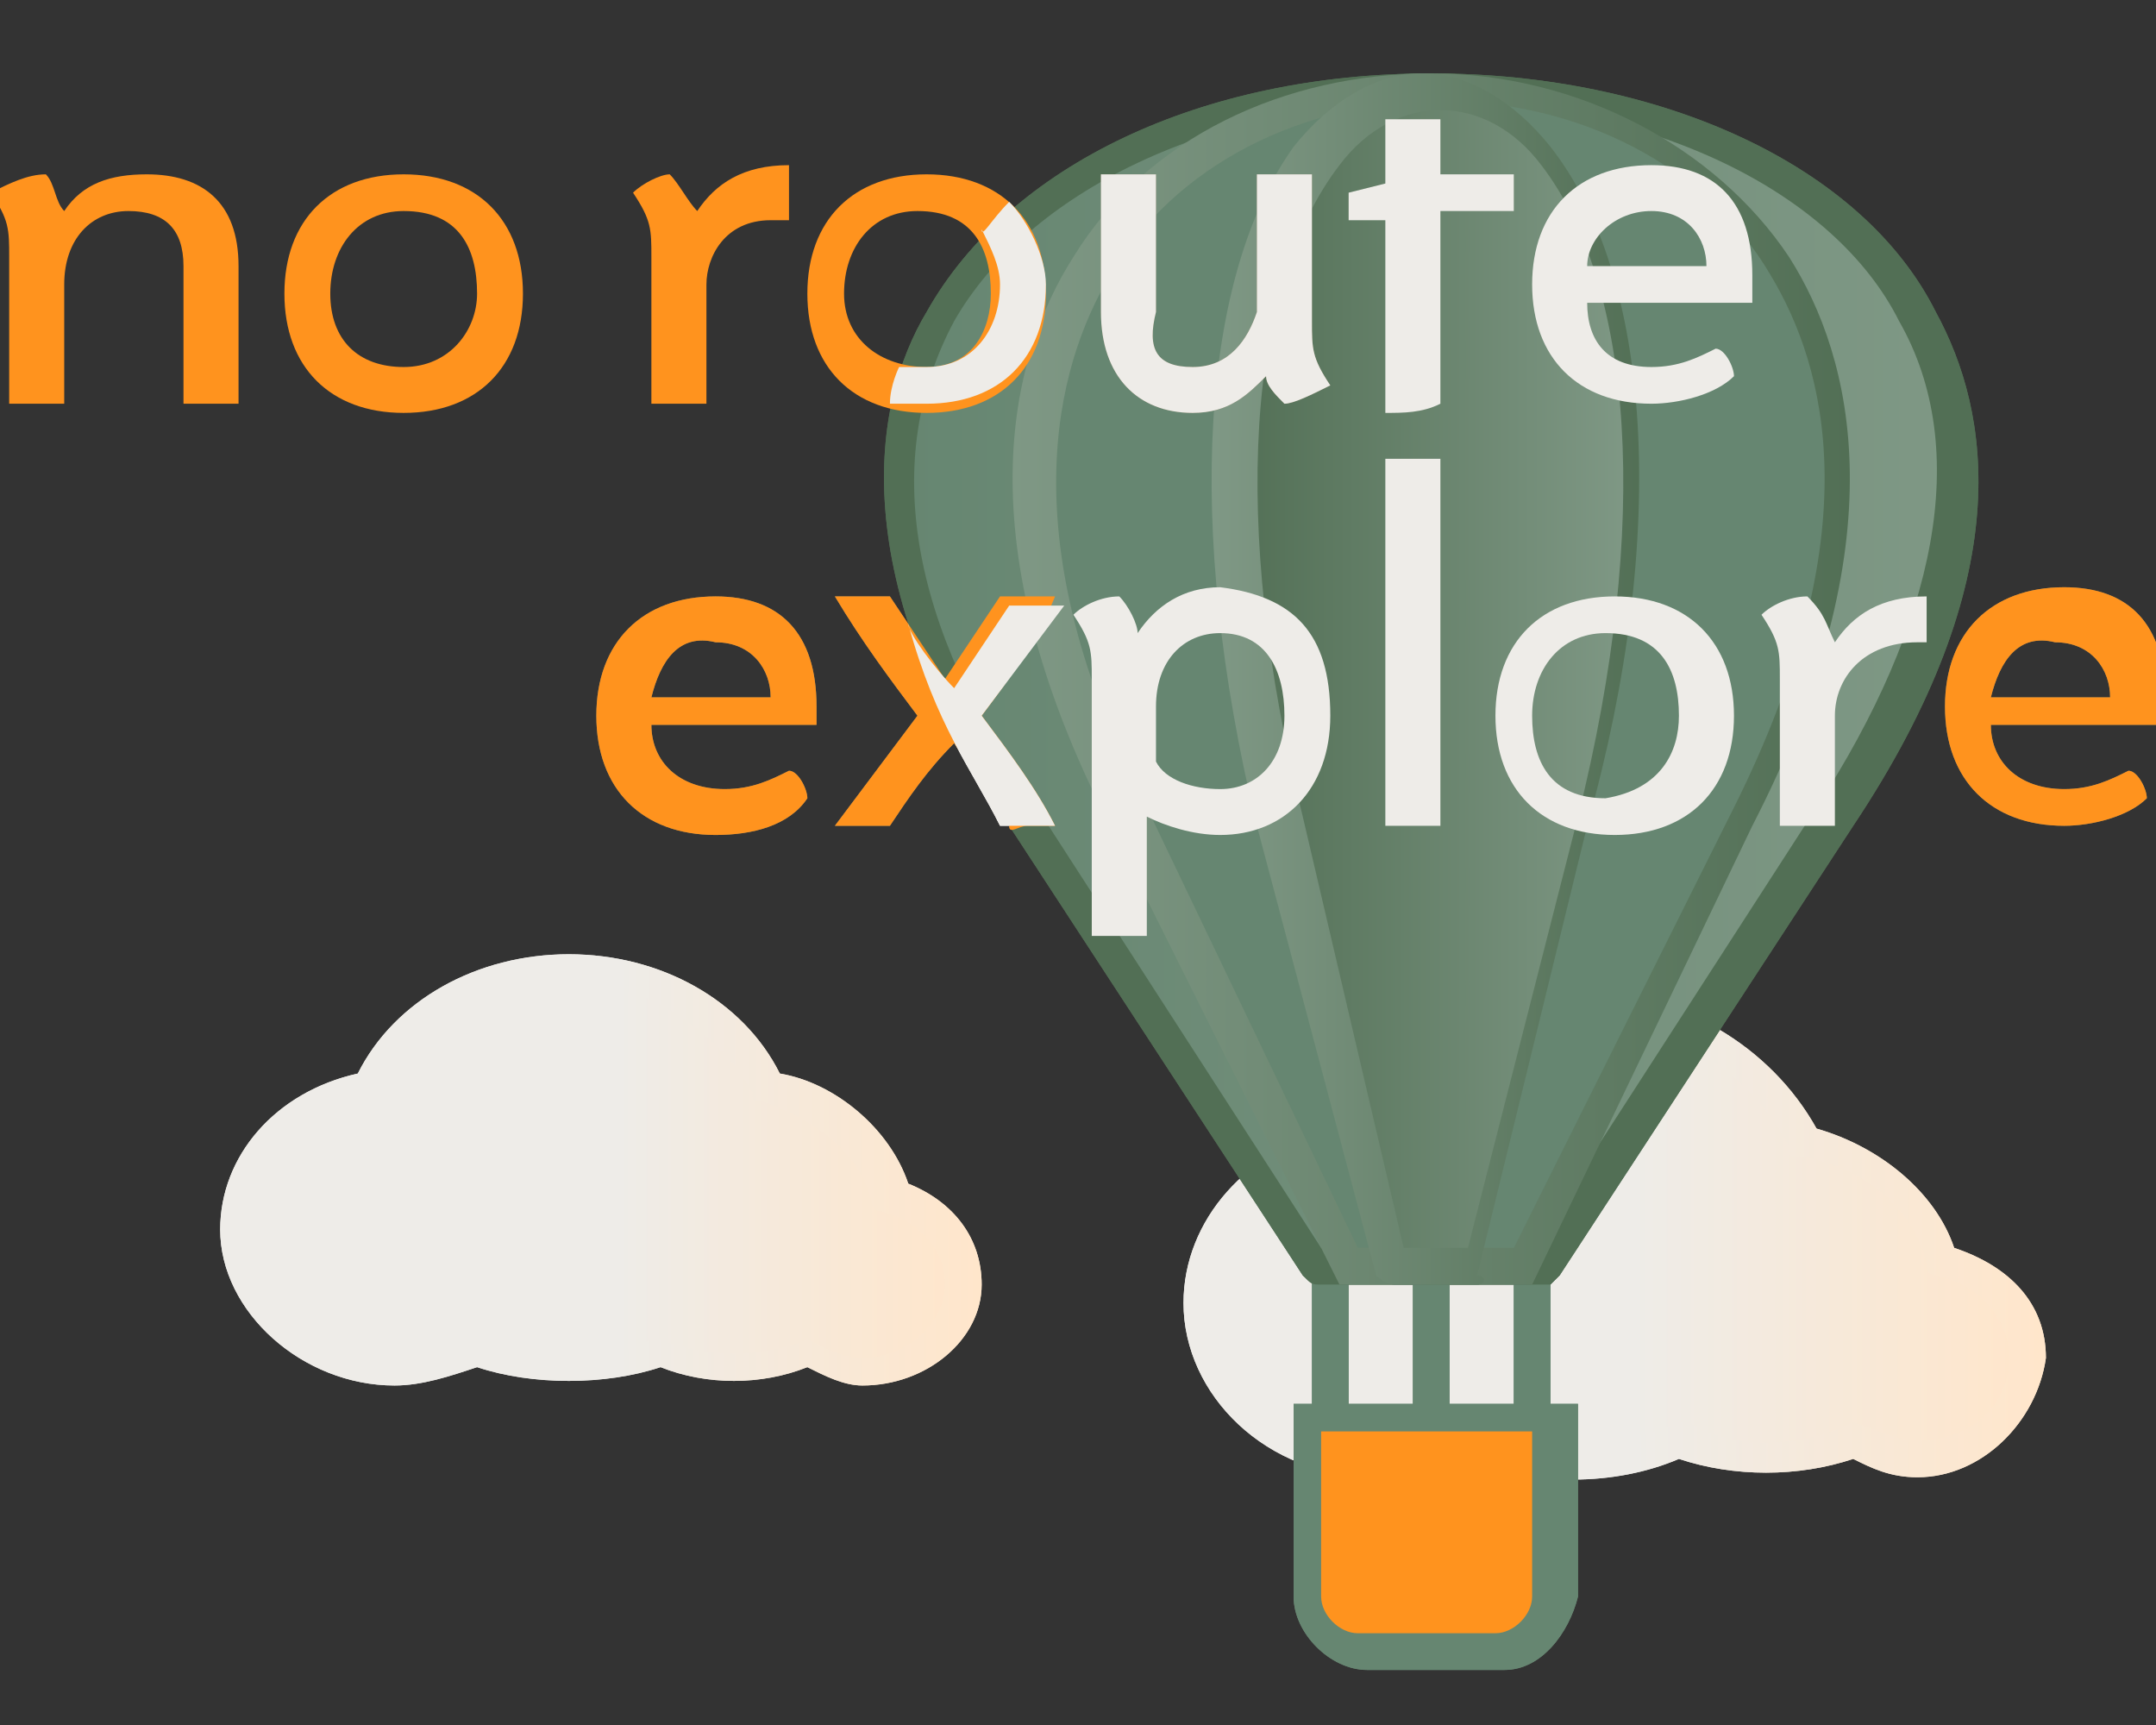<?xml version="1.0" encoding="utf-8"?>
<!-- Generator: Adobe Illustrator 24.2.3, SVG Export Plug-In . SVG Version: 6.00 Build 0)  -->
<svg version="1.1" id="Layer_1" xmlns="http://www.w3.org/2000/svg" xmlns:xlink="http://www.w3.org/1999/xlink" x="0px" y="0px"
	 viewBox="0 0 23.5 18.8" enable-background="new 0 0 23.5 18.8" xml:space="preserve">
<rect x="0" y="0" width="23.5" height="18.8" fill="#333333" stroke="none"/>
<g>
	<linearGradient id="SVGID_1_" gradientUnits="userSpaceOnUse" x1="13.081" y1="13.419" x2="22.075" y2="13.419">
		<stop  offset="0" style="stop-color:#EEECE8"/>
		<stop  offset="0.525" style="stop-color:#EEECE8"/>
		<stop  offset="1" style="stop-color:#FFE6CB"/>
	</linearGradient>
	<path fill-rule="evenodd" clip-rule="evenodd" fill="url(#SVGID_1_)" d="M17.2,11c1.1,0,2.1,0.6,2.5,1.5c0.7,0.1,1.3,0.7,1.5,1.3
		c0.5,0.1,0.9,0.5,0.9,1.1c0,0.6-0.5,1.1-1.2,1.1c-0.3,0-0.5-0.1-0.7-0.2c-0.3,0.1-0.6,0.2-0.9,0.2c-0.3,0-0.7-0.1-1-0.2
		c-0.3,0.1-0.7,0.2-1.1,0.2c-0.4,0-0.8-0.1-1.2-0.2c-0.3,0.1-0.6,0.2-1,0.2c-1.1,0-1.9-0.8-1.9-1.8c0-0.9,0.7-1.6,1.6-1.7
		C15.1,11.6,16.1,11,17.2,11z"/>
	<linearGradient id="SVGID_2_" gradientUnits="userSpaceOnUse" x1="12.907" y1="13.419" x2="22.249" y2="13.419">
		<stop  offset="0" style="stop-color:#EEECE8"/>
		<stop  offset="0.525" style="stop-color:#EEECE8"/>
		<stop  offset="1" style="stop-color:#FFE6CB"/>
	</linearGradient>
	<path fill="url(#SVGID_2_)" d="M20.9,16.1c-0.3,0-0.5-0.1-0.7-0.2c-0.6,0.2-1.3,0.2-1.9,0c-0.7,0.3-1.6,0.3-2.3,0
		c-0.3,0.1-0.6,0.2-1,0.2c-1.2,0-2.1-0.9-2.1-1.9c0-0.9,0.7-1.7,1.7-1.9c0.5-0.9,1.5-1.5,2.6-1.5c1.1,0,2.1,0.6,2.6,1.5
		c0.7,0.2,1.3,0.7,1.5,1.3c0.6,0.2,1,0.6,1,1.2C22.2,15.5,21.6,16.1,20.9,16.1z M20.2,15.5C20.2,15.5,20.2,15.5,20.2,15.5
		c0.3,0.1,0.5,0.2,0.7,0.2c0.6,0,1-0.4,1-0.9c0-0.4-0.3-0.8-0.8-0.9c-0.1,0-0.1-0.1-0.1-0.1c-0.1-0.6-0.7-1.1-1.4-1.2
		c-0.1,0-0.1,0-0.1-0.1c-0.4-0.8-1.3-1.4-2.3-1.4c-1,0-1.9,0.5-2.3,1.3c0,0-0.1,0.1-0.1,0.1c-0.8,0.1-1.5,0.8-1.5,1.6
		c0,0.9,0.8,1.6,1.8,1.6c0.3,0,0.6-0.1,0.9-0.2c0,0,0.1,0,0.1,0c0.7,0.3,1.5,0.3,2.2,0c0,0,0.1,0,0.1,0
		C18.9,15.8,19.6,15.8,20.2,15.5C20.1,15.5,20.1,15.5,20.2,15.5z"/>
</g>
<g>
	<linearGradient id="SVGID_3_" gradientUnits="userSpaceOnUse" x1="2.558" y1="12.784" x2="10.501" y2="12.784">
		<stop  offset="0" style="stop-color:#EEECE8"/>
		<stop  offset="0.525" style="stop-color:#EEECE8"/>
		<stop  offset="1" style="stop-color:#FFE6CB"/>
	</linearGradient>
	<path fill-rule="evenodd" clip-rule="evenodd" fill="url(#SVGID_3_)" d="M6.2,10.6c1,0,1.8,0.5,2.2,1.3C9,12,9.5,12.5,9.7,13.1
		c0.5,0.1,0.8,0.5,0.8,0.9c0,0.5-0.5,1-1.1,1c-0.2,0-0.4-0.1-0.6-0.2C8.6,14.9,8.3,15,8,15c-0.3,0-0.6-0.1-0.8-0.2
		c-0.3,0.1-0.6,0.2-1,0.2c-0.4,0-0.7-0.1-1-0.2C4.9,14.9,4.6,15,4.3,15c-0.9,0-1.7-0.7-1.7-1.5c0-0.8,0.6-1.4,1.4-1.5
		C4.3,11.1,5.2,10.6,6.2,10.6z"/>
	<linearGradient id="SVGID_4_" gradientUnits="userSpaceOnUse" x1="2.384" y1="12.784" x2="10.675" y2="12.784">
		<stop  offset="0" style="stop-color:#EEECE8"/>
		<stop  offset="0.525" style="stop-color:#EEECE8"/>
		<stop  offset="1" style="stop-color:#FFE6CB"/>
	</linearGradient>
	<path fill="url(#SVGID_4_)" d="M9.4,15.1c-0.2,0-0.4-0.1-0.6-0.2c-0.5,0.2-1.1,0.2-1.6,0c-0.6,0.2-1.4,0.2-2,0
		c-0.3,0.1-0.6,0.2-0.9,0.2c-1,0-1.9-0.8-1.9-1.7c0-0.8,0.6-1.5,1.5-1.7c0.4-0.8,1.3-1.3,2.3-1.3c1,0,1.9,0.5,2.3,1.3
		c0.6,0.1,1.2,0.6,1.4,1.2c0.5,0.2,0.8,0.6,0.8,1.1C10.7,14.6,10.1,15.1,9.4,15.1z M8.8,14.6C8.9,14.6,8.9,14.6,8.8,14.6
		c0.2,0.1,0.4,0.2,0.6,0.2c0.5,0,0.9-0.4,0.9-0.8c0-0.4-0.3-0.7-0.7-0.8c-0.1,0-0.1-0.1-0.1-0.1c-0.1-0.5-0.6-0.9-1.2-1.1
		c-0.1,0-0.1,0-0.1-0.1c-0.4-0.7-1.2-1.2-2-1.2c-0.9,0-1.7,0.5-2,1.2c0,0-0.1,0.1-0.1,0.1c-0.7,0.1-1.3,0.7-1.3,1.4
		c0,0.8,0.7,1.4,1.5,1.4c0.3,0,0.5-0.1,0.8-0.2c0,0,0.1,0,0.1,0c0.6,0.3,1.3,0.3,1.9,0c0,0,0.1,0,0.1,0C7.7,14.8,8.3,14.8,8.8,14.6
		C8.8,14.6,8.8,14.6,8.8,14.6z"/>
</g>
<linearGradient id="SVGID_5_" gradientUnits="userSpaceOnUse" x1="13.081" y1="13.419" x2="22.075" y2="13.419">
	<stop  offset="0" style="stop-color:#EEECE8"/>
	<stop  offset="0.525" style="stop-color:#EEECE8"/>
	<stop  offset="1" style="stop-color:#FFE6CB"/>
</linearGradient>
<path fill-rule="evenodd" clip-rule="evenodd" fill="url(#SVGID_5_)" d="M17.2,11c1.1,0,2.1,0.6,2.5,1.5c0.7,0.1,1.3,0.7,1.5,1.3
	c0.5,0.1,0.9,0.5,0.9,1.1c0,0.6-0.5,1.1-1.2,1.1c-0.3,0-0.5-0.1-0.7-0.2c-0.3,0.1-0.6,0.2-0.9,0.2c-0.3,0-0.7-0.1-1-0.2
	c-0.3,0.1-0.7,0.2-1.1,0.2c-0.4,0-0.8-0.1-1.2-0.2c-0.3,0.1-0.6,0.2-1,0.2c-1.1,0-1.9-0.8-1.9-1.8c0-0.9,0.7-1.6,1.6-1.7
	C15.1,11.6,16.1,11,17.2,11z"/>
<linearGradient id="SVGID_6_" gradientUnits="userSpaceOnUse" x1="12.907" y1="13.419" x2="22.249" y2="13.419">
	<stop  offset="0" style="stop-color:#EEECE8"/>
	<stop  offset="0.525" style="stop-color:#EEECE8"/>
	<stop  offset="1" style="stop-color:#FFE6CB"/>
</linearGradient>
<path fill="url(#SVGID_6_)" d="M20.9,16.1c-0.3,0-0.5-0.1-0.7-0.2c-0.6,0.2-1.3,0.2-1.9,0c-0.7,0.3-1.6,0.3-2.3,0
	c-0.3,0.1-0.6,0.2-1,0.2c-1.2,0-2.1-0.9-2.1-1.9c0-0.9,0.7-1.7,1.7-1.9c0.5-0.9,1.5-1.5,2.6-1.5c1.1,0,2.1,0.6,2.6,1.5
	c0.7,0.2,1.3,0.7,1.5,1.3c0.6,0.2,1,0.6,1,1.2C22.2,15.5,21.6,16.1,20.9,16.1z M20.2,15.5C20.2,15.5,20.2,15.5,20.2,15.5
	c0.3,0.1,0.5,0.2,0.7,0.2c0.6,0,1-0.4,1-0.9c0-0.4-0.3-0.8-0.8-0.9c-0.1,0-0.1-0.1-0.1-0.1c-0.1-0.6-0.7-1.1-1.4-1.2
	c-0.1,0-0.1,0-0.1-0.1c-0.4-0.8-1.3-1.4-2.3-1.4c-1,0-1.9,0.5-2.3,1.3c0,0-0.1,0.1-0.1,0.1c-0.8,0.1-1.5,0.8-1.5,1.6
	c0,0.9,0.8,1.6,1.8,1.6c0.3,0,0.6-0.1,0.9-0.2c0,0,0.1,0,0.1,0c0.7,0.3,1.5,0.3,2.2,0c0,0,0.1,0,0.1,0
	C18.9,15.8,19.6,15.8,20.2,15.5C20.1,15.5,20.1,15.5,20.2,15.5z"/>
<g>
	<linearGradient id="SVGID_7_" gradientUnits="userSpaceOnUse" x1="2.558" y1="12.784" x2="10.501" y2="12.784">
		<stop  offset="0" style="stop-color:#EEECE8"/>
		<stop  offset="0.525" style="stop-color:#EEECE8"/>
		<stop  offset="1" style="stop-color:#FFE6CB"/>
	</linearGradient>
	<path fill-rule="evenodd" clip-rule="evenodd" fill="url(#SVGID_7_)" d="M6.2,10.6c1,0,1.8,0.5,2.2,1.3C9,12,9.5,12.5,9.7,13.1
		c0.5,0.1,0.8,0.5,0.8,0.9c0,0.5-0.5,1-1.1,1c-0.2,0-0.4-0.1-0.6-0.2C8.6,14.9,8.3,15,8,15c-0.3,0-0.6-0.1-0.8-0.2
		c-0.3,0.1-0.6,0.2-1,0.2c-0.4,0-0.7-0.1-1-0.2C4.9,14.9,4.6,15,4.3,15c-0.9,0-1.7-0.7-1.7-1.5c0-0.8,0.6-1.4,1.4-1.5
		C4.3,11.1,5.2,10.6,6.2,10.6z"/>
	<linearGradient id="SVGID_8_" gradientUnits="userSpaceOnUse" x1="2.384" y1="12.784" x2="10.675" y2="12.784">
		<stop  offset="0" style="stop-color:#EEECE8"/>
		<stop  offset="0.525" style="stop-color:#EEECE8"/>
		<stop  offset="1" style="stop-color:#FFE6CB"/>
	</linearGradient>
	<path fill="url(#SVGID_8_)" d="M9.4,15.1c-0.2,0-0.4-0.1-0.6-0.2c-0.5,0.2-1.1,0.2-1.6,0c-0.6,0.2-1.4,0.2-2,0
		c-0.3,0.1-0.6,0.2-0.9,0.2c-1,0-1.9-0.8-1.9-1.7c0-0.8,0.6-1.5,1.5-1.7c0.4-0.8,1.3-1.3,2.3-1.3c1,0,1.9,0.5,2.3,1.3
		c0.6,0.1,1.2,0.6,1.4,1.2c0.5,0.2,0.8,0.6,0.8,1.1C10.7,14.6,10.1,15.1,9.4,15.1z M8.8,14.6C8.9,14.6,8.9,14.6,8.8,14.6
		c0.2,0.1,0.4,0.2,0.6,0.2c0.5,0,0.9-0.4,0.9-0.8c0-0.4-0.3-0.7-0.7-0.8c-0.1,0-0.1-0.1-0.1-0.1c-0.1-0.5-0.6-0.9-1.2-1.1
		c-0.1,0-0.1,0-0.1-0.1c-0.4-0.7-1.2-1.2-2-1.2c-0.9,0-1.7,0.5-2,1.2c0,0-0.1,0.1-0.1,0.1c-0.7,0.1-1.3,0.7-1.3,1.4
		c0,0.8,0.7,1.4,1.5,1.4c0.3,0,0.5-0.1,0.8-0.2c0,0,0.1,0,0.1,0c0.6,0.3,1.3,0.3,1.9,0c0,0,0.1,0,0.1,0C7.7,14.8,8.3,14.8,8.8,14.6
		C8.8,14.6,8.8,14.6,8.8,14.6z"/>
</g>
<g>
	<g>
		<g>
			<path fill="#668671" d="M14.5,15.5c-0.1,0-0.2-0.1-0.2-0.2v-1.5c0-0.1,0.1-0.2,0.2-0.2c0.1,0,0.2,0.1,0.2,0.2v1.5
				C14.7,15.4,14.6,15.5,14.5,15.5z"/>
		</g>
		<g>
			<path fill="#668671" d="M16.7,15.5c-0.1,0-0.2-0.1-0.2-0.2v-1.5c0-0.1,0.1-0.2,0.2-0.2s0.2,0.1,0.2,0.2v1.5
				C16.9,15.4,16.8,15.5,16.7,15.5z"/>
		</g>
		<g>
			<path fill="#668671" d="M15.6,15.5c-0.1,0-0.2-0.1-0.2-0.2v-1.5c0-0.1,0.1-0.2,0.2-0.2c0.1,0,0.2,0.1,0.2,0.2v1.5
				C15.8,15.4,15.7,15.5,15.6,15.5z"/>
		</g>
	</g>
	<linearGradient id="SVGID_9_" gradientUnits="userSpaceOnUse" x1="9.793" y1="7.378" x2="21.394" y2="7.378">
		<stop  offset="0" style="stop-color:#668671"/>
		<stop  offset="1" style="stop-color:#7F9885"/>
	</linearGradient>
	<path fill-rule="evenodd" clip-rule="evenodd" fill="url(#SVGID_9_)" d="M16.9,13.8l3.2-4.9c7-10.6-15.9-10.6-8.9,0l3.2,4.9H16.9z"
		/>
	<path fill="#526F55" d="M16.9,14h-2.5c-0.1,0-0.1,0-0.2-0.1L11,9c-1.8-2.7-1.5-4.6-0.9-5.6c0.9-1.6,3-2.6,5.5-2.6
		c2.5,0,4.7,1,5.5,2.6C21.7,4.5,22,6.3,20.2,9L17,13.9C17,13.9,16.9,14,16.9,14z M14.4,13.6h2.3l3.1-4.8c1.3-2,1.7-3.9,0.9-5.3
		C20,2.1,18,1.1,15.6,1.1c-2.4,0-4.4,1-5.2,2.4C9.6,5,9.9,6.8,11.3,8.8L14.4,13.6z"/>
	<path fill-rule="evenodd" clip-rule="evenodd" fill="#668671" d="M16.5,13.8L19,8.9c5.3-10.6-12-10.6-6.7,0l2.4,4.9H16.5z"/>
	<linearGradient id="SVGID_10_" gradientUnits="userSpaceOnUse" x1="11.022" y1="7.378" x2="20.165" y2="7.378">
		<stop  offset="0" style="stop-color:#7F9885"/>
		<stop  offset="1" style="stop-color:#526F55"/>
	</linearGradient>
	<path fill="url(#SVGID_10_)" d="M16.7,14h-2.1l-2.5-5c-1.6-3.1-1.1-5.1-0.4-6.2c0.8-1.3,2.3-2,3.9-2s3.1,0.8,3.9,2
		c0.7,1.1,1.2,3.1-0.4,6.2L16.7,14z M14.8,13.6h1.7l2.4-4.8c1.5-3,1-4.8,0.4-5.8c-0.7-1.2-2.1-1.9-3.6-1.9c-1.5,0-2.9,0.7-3.6,1.9
		c-0.6,1-1.1,2.9,0.4,5.8L14.8,13.6z"/>
	<linearGradient id="SVGID_11_" gradientUnits="userSpaceOnUse" x1="13.424" y1="7.378" x2="17.764" y2="7.378">
		<stop  offset="0" style="stop-color:#526F55"/>
		<stop  offset="1" style="stop-color:#7F9885"/>
	</linearGradient>
	<path fill-rule="evenodd" clip-rule="evenodd" fill="url(#SVGID_11_)" d="M16.1,13.8l1.2-4.9c2.6-10.6-5.9-10.6-3.3,0l1.2,4.9H16.1
		z"/>
	<linearGradient id="SVGID_12_" gradientUnits="userSpaceOnUse" x1="13.245" y1="7.378" x2="17.942" y2="7.378">
		<stop  offset="0" style="stop-color:#7F9885"/>
		<stop  offset="1" style="stop-color:#526F55"/>
	</linearGradient>
	<path fill="url(#SVGID_12_)" d="M16.1,14h-0.9c-0.1,0-0.2-0.1-0.2-0.1L13.7,9c-0.8-3.3-0.6-6,0.4-7.4c0.4-0.5,0.9-0.8,1.4-0.8
		c0.5,0,1,0.3,1.4,0.8c1.1,1.4,1.3,4.2,0.4,7.4l-1.2,4.9C16.2,13.9,16.2,14,16.1,14z M15.3,13.6h0.7l1.2-4.7
		c0.8-3.2,0.6-5.8-0.4-7.1c-0.3-0.4-0.7-0.6-1.1-0.6c-0.4,0-0.8,0.2-1.1,0.6c-1,1.3-1.2,3.9-0.4,7.1L15.3,13.6z"/>
	<path fill-rule="evenodd" clip-rule="evenodd" fill="#FED09E" d="M17,15.5v2c0,0.3-0.3,0.6-0.6,0.6h-1.5c-0.3,0-0.6-0.3-0.6-0.6v-2
		H17z"/>
	<path fill="#668671" d="M16.4,18.2h-1.5c-0.4,0-0.8-0.4-0.8-0.8v-2.1h3.1v2.1C17.1,17.8,16.8,18.2,16.4,18.2z M14.4,15.6v1.8
		c0,0.2,0.2,0.4,0.4,0.4h1.5c0.2,0,0.4-0.2,0.4-0.4v-1.8H14.4z"/>
	<g>
		<path fill="#897E5E" d="M8.9,7.9H7.1c0,0.4,0.3,0.7,0.8,0.7c0.3,0,0.5-0.1,0.7-0.2c0.1,0,0.2,0.2,0.2,0.3C8.6,9,8.2,9.1,7.8,9.1
			C7,9.1,6.5,8.6,6.5,7.8c0-0.8,0.5-1.3,1.3-1.3c0.7,0,1.1,0.4,1.1,1.2C8.9,7.8,8.9,7.9,8.9,7.9z M7.1,7.6h1.3
			c0-0.3-0.2-0.6-0.6-0.6C7.4,6.9,7.2,7.2,7.1,7.6z"/>
		<path fill="#897E5E" d="M11.5,9c-0.1,0-0.2,0-0.3,0S11,9.1,11,9c-0.2-0.3-0.4-0.6-0.6-0.9C10.1,8.4,9.9,8.7,9.7,9
			c-0.1,0-0.1,0-0.3,0c-0.1,0-0.2,0-0.3,0C9.4,8.6,9.7,8.2,10,7.8C9.7,7.4,9.4,7,9.1,6.5c0.1,0,0.2,0,0.3,0c0.1,0,0.2,0,0.3,0
			c0.2,0.3,0.4,0.6,0.6,0.9c0.2-0.3,0.4-0.6,0.6-0.9c0.1,0,0.1,0,0.3,0c0.1,0,0.2,0,0.3,0C11.3,7,11,7.4,10.7,7.8
			C11,8.2,11.3,8.6,11.5,9z"/>
		<path fill="#897E5E" d="M23.5,7.9h-1.8c0,0.4,0.3,0.7,0.8,0.7c0.3,0,0.5-0.1,0.7-0.2c0.1,0,0.2,0.2,0.2,0.3
			c-0.2,0.2-0.6,0.3-0.9,0.3c-0.8,0-1.3-0.5-1.3-1.3c0-0.8,0.5-1.3,1.3-1.3c0.7,0,1.1,0.4,1.1,1.2C23.5,7.8,23.5,7.9,23.5,7.9z
			 M21.7,7.6H23c0-0.3-0.2-0.6-0.6-0.6C22,6.9,21.8,7.2,21.7,7.6z"/>
	</g>
	<path fill="#EEECE8" d="M9.9,6.8c0,0.1,0.3,0.5,0.5,0.7c0.2-0.3,0.4-0.6,0.6-0.9c0.1,0,0.1,0,0.3,0c0.1,0,0.2,0,0.3,0
		C11.3,7,11,7.4,10.7,7.8C11,8.2,11.3,8.6,11.5,9c-0.1,0-0.2,0-0.3,0c-0.1,0-0.2,0-0.3,0C10.6,8.4,10.2,7.9,9.9,6.8z M9.1,6.5"/>
	<path fill="#EEECE8" d="M14.5,7.8c0,0.8-0.5,1.3-1.2,1.3c-0.3,0-0.6-0.1-0.8-0.2v1.3c-0.1,0-0.2,0-0.3,0c-0.1,0-0.2,0-0.3,0V7.4
		c0-0.3,0-0.4-0.2-0.7c0.1-0.1,0.3-0.2,0.5-0.2c0.1,0.1,0.2,0.3,0.2,0.4c0.2-0.3,0.5-0.5,0.9-0.5C14.1,6.5,14.5,6.9,14.5,7.8z
		 M14,7.8c0-0.5-0.2-0.9-0.7-0.9c-0.4,0-0.7,0.3-0.7,0.8v0.6c0.1,0.2,0.4,0.3,0.7,0.3C13.7,8.6,14,8.3,14,7.8z"/>
	<path fill="#EEECE8" d="M15.4,5c0.1,0,0.2,0,0.3,0v4c-0.1,0-0.2,0-0.3,0c-0.1,0-0.2,0-0.3,0v-4C15.2,5,15.3,5,15.4,5z"/>
	<path fill="#EEECE8" d="M18.9,7.8c0,0.8-0.5,1.3-1.3,1.3c-0.8,0-1.3-0.5-1.3-1.3s0.5-1.3,1.3-1.3C18.4,6.5,18.9,7,18.9,7.8z
		 M18.3,7.8c0-0.5-0.2-0.9-0.8-0.9c-0.5,0-0.8,0.4-0.8,0.9c0,0.5,0.2,0.9,0.8,0.9C18.1,8.6,18.3,8.2,18.3,7.8z"/>
	<path fill="#EEECE8" d="M21,6.7c0,0.1,0,0.3,0,0.3h-0.1C20.3,7,20,7.4,20,7.8V9c-0.1,0-0.2,0-0.3,0c-0.1,0-0.2,0-0.3,0V7.4
		c0-0.3,0-0.4-0.2-0.7c0.1-0.1,0.3-0.2,0.5-0.2C19.9,6.7,19.9,6.8,20,7c0.2-0.3,0.5-0.5,1-0.5C21,6.5,21,6.7,21,6.7z"/>
	<g>
		<g>
			<path fill="#668671" d="M14.5,15.5c-0.1,0-0.2-0.1-0.2-0.2v-1.5c0-0.1,0.1-0.2,0.2-0.2c0.1,0,0.2,0.1,0.2,0.2v1.5
				C14.7,15.4,14.6,15.5,14.5,15.5z"/>
		</g>
		<g>
			<path fill="#668671" d="M16.7,15.5c-0.1,0-0.2-0.1-0.2-0.2v-1.5c0-0.1,0.1-0.2,0.2-0.2s0.2,0.1,0.2,0.2v1.5
				C16.9,15.4,16.8,15.5,16.7,15.5z"/>
		</g>
		<g>
			<path fill="#668671" d="M15.6,15.5c-0.1,0-0.2-0.1-0.2-0.2v-1.5c0-0.1,0.1-0.2,0.2-0.2c0.1,0,0.2,0.1,0.2,0.2v1.5
				C15.8,15.4,15.7,15.5,15.6,15.5z"/>
		</g>
	</g>
	<linearGradient id="SVGID_13_" gradientUnits="userSpaceOnUse" x1="9.793" y1="7.378" x2="21.394" y2="7.378">
		<stop  offset="0" style="stop-color:#668671"/>
		<stop  offset="1" style="stop-color:#7F9885"/>
	</linearGradient>
	<path fill-rule="evenodd" clip-rule="evenodd" fill="url(#SVGID_13_)" d="M16.9,13.8l3.2-4.9c7-10.6-15.9-10.6-8.9,0l3.2,4.9H16.9z
		"/>
	<path fill="#526F55" d="M16.9,14h-2.5c-0.1,0-0.1,0-0.2-0.1L11,9c-1.8-2.7-1.5-4.6-0.9-5.6c0.9-1.6,3-2.6,5.5-2.6
		c2.5,0,4.7,1,5.5,2.6C21.7,4.5,22,6.3,20.2,9L17,13.9C17,13.9,16.9,14,16.9,14z M14.4,13.6h2.3l3.1-4.8c1.3-2,1.7-3.9,0.9-5.3
		C20,2.1,18,1.1,15.6,1.1c-2.4,0-4.4,1-5.2,2.4C9.6,5,9.9,6.8,11.3,8.8L14.4,13.6z"/>
	<path fill-rule="evenodd" clip-rule="evenodd" fill="#668671" d="M16.5,13.8L19,8.9c5.3-10.6-12-10.6-6.7,0l2.4,4.9H16.5z"/>
	<linearGradient id="SVGID_14_" gradientUnits="userSpaceOnUse" x1="11.022" y1="7.378" x2="20.165" y2="7.378">
		<stop  offset="0" style="stop-color:#7F9885"/>
		<stop  offset="1" style="stop-color:#526F55"/>
	</linearGradient>
	<path fill="url(#SVGID_14_)" d="M16.7,14h-2.1l-2.5-5c-1.6-3.1-1.1-5.1-0.4-6.2c0.8-1.3,2.3-2,3.9-2s3.1,0.8,3.9,2
		c0.7,1.1,1.2,3.1-0.4,6.2L16.7,14z M14.8,13.6h1.7l2.4-4.8c1.5-3,1-4.8,0.4-5.8c-0.7-1.2-2.1-1.9-3.6-1.9c-1.5,0-2.9,0.7-3.6,1.9
		c-0.6,1-1.1,2.9,0.4,5.8L14.8,13.6z"/>
	<linearGradient id="SVGID_15_" gradientUnits="userSpaceOnUse" x1="13.42" y1="7.372" x2="17.759" y2="7.372">
		<stop  offset="0" style="stop-color:#526F55"/>
		<stop  offset="1" style="stop-color:#7F9885"/>
	</linearGradient>
	<path fill-rule="evenodd" clip-rule="evenodd" fill="url(#SVGID_15_)" d="M16.1,13.8l1.2-4.9c2.6-10.6-5.9-10.6-3.3,0l1.2,4.9H16.1
		z"/>
	<linearGradient id="SVGID_16_" gradientUnits="userSpaceOnUse" x1="13.245" y1="7.378" x2="17.942" y2="7.378">
		<stop  offset="0" style="stop-color:#7F9885"/>
		<stop  offset="1" style="stop-color:#526F55"/>
	</linearGradient>
	<path fill="url(#SVGID_16_)" d="M16.1,14h-0.9c-0.1,0-0.2-0.1-0.2-0.1L13.7,9c-0.8-3.3-0.6-6,0.4-7.4c0.4-0.5,0.9-0.8,1.4-0.8
		c0.5,0,1,0.3,1.4,0.8c1.1,1.4,1.3,4.2,0.4,7.4l-1.2,4.9C16.2,13.9,16.2,14,16.1,14z M15.3,13.6h0.7l1.2-4.7
		c0.8-3.2,0.6-5.8-0.4-7.1c-0.3-0.4-0.7-0.6-1.1-0.6c-0.4,0-0.8,0.2-1.1,0.6c-1,1.3-1.2,3.9-0.4,7.1L15.3,13.6z"/>
	<path fill-rule="evenodd" clip-rule="evenodd" fill="#FF931E" d="M17,15.5v2c0,0.3-0.3,0.6-0.6,0.6h-1.5c-0.3,0-0.6-0.3-0.6-0.6v-2
		H17z"/>
	<path fill="#668671" d="M16.4,18.2h-1.5c-0.4,0-0.8-0.4-0.8-0.8v-2.1h3.1v2.1C17.1,17.8,16.8,18.2,16.4,18.2z M14.4,15.6v1.8
		c0,0.2,0.2,0.4,0.4,0.4h1.5c0.2,0,0.4-0.2,0.4-0.4v-1.8H14.4z"/>
	<g>
		<path fill="#FF931E" d="M8.9,7.9H7.1c0,0.4,0.3,0.7,0.8,0.7c0.3,0,0.5-0.1,0.7-0.2c0.1,0,0.2,0.2,0.2,0.3C8.6,9,8.2,9.1,7.8,9.1
			C7,9.1,6.5,8.6,6.5,7.8c0-0.8,0.5-1.3,1.3-1.3c0.7,0,1.1,0.4,1.1,1.2C8.9,7.8,8.9,7.9,8.9,7.9z M7.1,7.6h1.3
			c0-0.3-0.2-0.6-0.6-0.6C7.4,6.9,7.2,7.2,7.1,7.6z"/>
		<path fill="#FF931E" d="M11.5,9c-0.1,0-0.2,0-0.3,0S11,9.1,11,9c-0.2-0.3-0.4-0.6-0.6-0.9C10.1,8.4,9.9,8.7,9.7,9
			c-0.1,0-0.1,0-0.3,0c-0.1,0-0.2,0-0.3,0C9.4,8.6,9.7,8.2,10,7.8C9.7,7.4,9.4,7,9.1,6.5c0.1,0,0.2,0,0.3,0c0.1,0,0.2,0,0.3,0
			c0.2,0.3,0.4,0.6,0.6,0.9c0.2-0.3,0.4-0.6,0.6-0.9c0.1,0,0.1,0,0.3,0c0.1,0,0.2,0,0.3,0C11.3,7,11,7.4,10.7,7.8
			C11,8.2,11.3,8.6,11.5,9z"/>
		<path fill="#FF931E" d="M23.5,7.9h-1.8c0,0.4,0.3,0.7,0.8,0.7c0.3,0,0.5-0.1,0.7-0.2c0.1,0,0.2,0.2,0.2,0.3
			c-0.2,0.2-0.6,0.3-0.9,0.3c-0.8,0-1.3-0.5-1.3-1.3c0-0.8,0.5-1.3,1.3-1.3c0.7,0,1.1,0.4,1.1,1.2C23.5,7.8,23.5,7.9,23.5,7.9z
			 M21.7,7.6H23c0-0.3-0.2-0.6-0.6-0.6C22,6.9,21.8,7.2,21.7,7.6z"/>
	</g>
	<path fill="#EEECE8" d="M9.9,6.8c0,0.1,0.3,0.5,0.5,0.7c0.2-0.3,0.4-0.6,0.6-0.9c0.1,0,0.1,0,0.3,0c0.1,0,0.2,0,0.3,0
		C11.3,7,11,7.4,10.7,7.8C11,8.2,11.3,8.6,11.5,9c-0.1,0-0.2,0-0.3,0c-0.1,0-0.2,0-0.3,0C10.6,8.4,10.2,7.9,9.9,6.8z M9.1,6.5"/>
	<path fill="#EEECE8" d="M14.5,7.8c0,0.8-0.5,1.3-1.2,1.3c-0.3,0-0.6-0.1-0.8-0.2v1.3c-0.1,0-0.2,0-0.3,0c-0.1,0-0.2,0-0.3,0V7.4
		c0-0.3,0-0.4-0.2-0.7c0.1-0.1,0.3-0.2,0.5-0.2c0.1,0.1,0.2,0.3,0.2,0.4c0.2-0.3,0.5-0.5,0.9-0.5C14.1,6.5,14.5,6.9,14.5,7.8z
		 M14,7.8c0-0.5-0.2-0.9-0.7-0.9c-0.4,0-0.7,0.3-0.7,0.8v0.6c0.1,0.2,0.4,0.3,0.7,0.3C13.7,8.6,14,8.3,14,7.8z"/>
	<path fill="#EEECE8" d="M15.4,5c0.1,0,0.2,0,0.3,0v4c-0.1,0-0.2,0-0.3,0c-0.1,0-0.2,0-0.3,0v-4C15.2,5,15.3,5,15.4,5z"/>
	<path fill="#EEECE8" d="M18.9,7.8c0,0.8-0.5,1.3-1.3,1.3c-0.8,0-1.3-0.5-1.3-1.3s0.5-1.3,1.3-1.3C18.4,6.5,18.9,7,18.9,7.8z
		 M18.3,7.8c0-0.5-0.2-0.9-0.8-0.9c-0.5,0-0.8,0.4-0.8,0.9c0,0.5,0.2,0.9,0.8,0.9C18.1,8.6,18.3,8.2,18.3,7.8z"/>
	<path fill="#EEECE8" d="M21,6.7c0,0.1,0,0.3,0,0.3h-0.1C20.3,7,20,7.4,20,7.8V9c-0.1,0-0.2,0-0.3,0c-0.1,0-0.2,0-0.3,0V7.4
		c0-0.3,0-0.4-0.2-0.7c0.1-0.1,0.3-0.2,0.5-0.2C19.9,6.7,19.9,6.8,20,7c0.2-0.3,0.5-0.5,1-0.5C21,6.5,21,6.7,21,6.7z"/>
	<g>
		<path fill="#FF931E" d="M2.6,2.9v1.5c-0.1,0-0.2,0-0.3,0c-0.1,0-0.2,0-0.3,0V2.9c0-0.4-0.2-0.6-0.6-0.6c-0.4,0-0.7,0.3-0.7,0.8
			v1.3c-0.1,0-0.2,0-0.3,0c-0.1,0-0.2,0-0.3,0V2.8c0-0.3,0-0.4-0.2-0.7C0.1,2,0.3,1.9,0.5,1.9C0.6,2,0.6,2.2,0.7,2.3
			C0.9,2,1.2,1.9,1.6,1.9C2.2,1.9,2.6,2.2,2.6,2.9z"/>
		<path fill="#FF931E" d="M5.7,3.2c0,0.8-0.5,1.3-1.3,1.3c-0.8,0-1.3-0.5-1.3-1.3s0.5-1.3,1.3-1.3C5.2,1.9,5.7,2.4,5.7,3.2z
			 M5.2,3.2c0-0.5-0.2-0.9-0.8-0.9c-0.5,0-0.8,0.4-0.8,0.9S3.9,4,4.4,4C4.9,4,5.2,3.6,5.2,3.2z"/>
		<path fill="#FF931E" d="M8.6,2.1c0,0.1,0,0.3,0,0.3H8.4c-0.5,0-0.7,0.4-0.7,0.7v1.3c-0.1,0-0.2,0-0.3,0c-0.1,0-0.2,0-0.3,0V2.8
			c0-0.3,0-0.4-0.2-0.7C7,2,7.2,1.9,7.3,1.9C7.4,2,7.5,2.2,7.6,2.3c0.2-0.3,0.5-0.5,1-0.5C8.6,1.9,8.6,2.1,8.6,2.1z"/>
		<path fill="#FF931E" d="M11.4,3.2c0,0.8-0.5,1.3-1.3,1.3c-0.8,0-1.3-0.5-1.3-1.3s0.5-1.3,1.3-1.3C10.9,1.9,11.4,2.4,11.4,3.2z
			 M10.8,3.2c0-0.5-0.2-0.9-0.8-0.9c-0.5,0-0.8,0.4-0.8,0.9S9.6,4,10.1,4C10.6,4,10.8,3.6,10.8,3.2z"/>
		<path fill="#887E5F" d="M14,4.4c-0.1-0.1-0.2-0.2-0.2-0.3c-0.2,0.2-0.4,0.4-0.8,0.4c-0.6,0-1-0.4-1-1.1V1.9c0.1,0,0.2,0,0.3,0
			s0.2,0,0.3,0v1.5C12.5,3.8,12.6,4,13,4c0.4,0,0.6-0.3,0.7-0.6V1.9c0.1,0,0.2,0,0.3,0c0.1,0,0.2,0,0.3,0v1.6c0,0.3,0,0.4,0.2,0.7
			C14.3,4.3,14.1,4.4,14,4.4z"/>
	</g>
	<g>
		<path fill="#EEECE8" d="M11,2.2c0.2,0.2,0.4,0.6,0.4,0.9c0,0.8-0.5,1.3-1.3,1.3c-0.1,0-0.3,0-0.4,0C9.7,4.2,9.8,4,9.8,4
			c0.1,0,0.2,0,0.3,0c0.5,0,0.8-0.4,0.8-0.9c0-0.2-0.1-0.4-0.2-0.6C10.7,2.6,10.8,2.4,11,2.2z"/>
		<path fill="#EEECE8" d="M14,4.4c-0.1-0.1-0.2-0.2-0.2-0.3c-0.2,0.2-0.4,0.4-0.8,0.4c-0.6,0-1-0.4-1-1.1V1.9c0.1,0,0.2,0,0.3,0
			s0.2,0,0.3,0v1.5C12.5,3.8,12.6,4,13,4c0.4,0,0.6-0.3,0.7-0.6V1.9c0.1,0,0.2,0,0.3,0c0.1,0,0.2,0,0.3,0v1.6c0,0.3,0,0.4,0.2,0.7
			C14.3,4.3,14.1,4.4,14,4.4z"/>
		<path fill="#EEECE8" d="M15.1,4.5l0-2.1h-0.4c0-0.1,0-0.2,0-0.3l0.4-0.1V1.3c0.1,0,0.2,0,0.3,0c0.1,0,0.2,0,0.3,0v0.6h0.8
			c0,0.1,0,0.1,0,0.2c0,0.1,0,0.2,0,0.2h-0.8l0,2.1C15.5,4.5,15.3,4.5,15.1,4.5z M15.7,2.3"/>
		<path fill="#EEECE8" d="M19.1,3.3h-1.8C17.3,3.7,17.5,4,18,4c0.3,0,0.5-0.1,0.7-0.2c0.1,0,0.2,0.2,0.2,0.3
			c-0.2,0.2-0.6,0.3-0.9,0.3c-0.8,0-1.3-0.5-1.3-1.3c0-0.8,0.5-1.3,1.3-1.3c0.7,0,1.1,0.4,1.1,1.2C19.1,3.2,19.1,3.3,19.1,3.3z
			 M17.3,2.9h1.3c0-0.3-0.2-0.6-0.6-0.6C17.6,2.3,17.3,2.6,17.3,2.9z"/>
	</g>
</g>
</svg>
